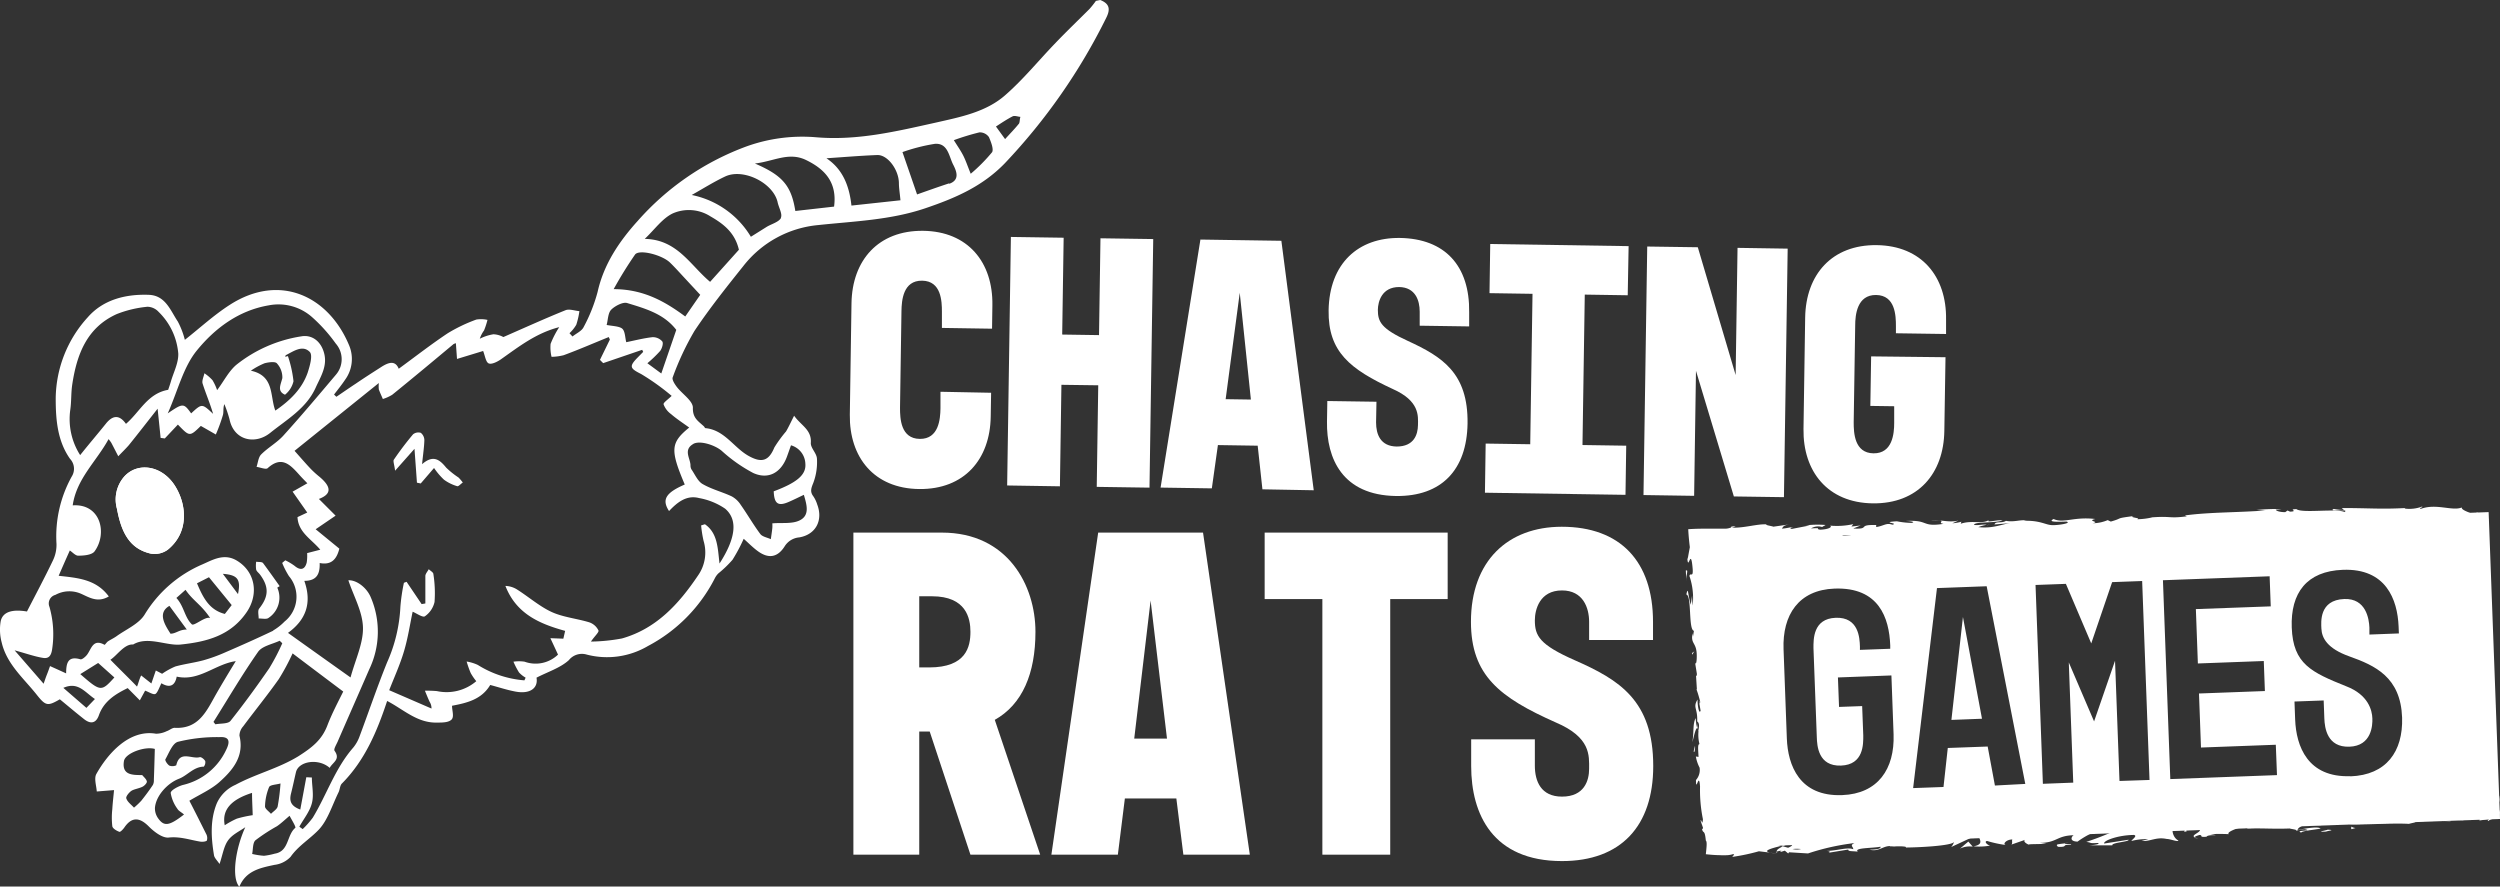 <svg xmlns="http://www.w3.org/2000/svg" viewBox="0 0 448.74 159.13"><rect x="0" y="0" width="448.74" height="159.13" fill="#333333" stroke="none"/><defs><style>.cls-1{fill:#fff;}.cls-2{fill:none;}</style></defs><title>logo-chasing-rats</title><g id="Layer_1" data-name="Layer 1"><path class="cls-1" d="M75.76,83.32c2-1.74,3.16-.82,4.32.61a15.05,15.05,0,0,0,2.22,1.78,7.58,7.58,0,0,1,.77.9c-.35.23-.78.74-1,.66a7.55,7.55,0,0,1-2.38-1.17A12.21,12.21,0,0,1,77.91,84l-2.39,2.78-.68-.14c-.14-2-.29-4-.44-6.08l-3.48,3.93c-.14-1.12-.41-1.75-.21-2a55.52,55.52,0,0,1,3.43-4.53,1.51,1.51,0,0,1,1.39-.27A1.7,1.7,0,0,1,76.17,79C76.14,80.24,75.94,81.52,75.76,83.32Z"/><path class="cls-1" d="M21,91.35a6.23,6.23,0,0,1,1.36-5.87c2.42-2.58,6.68-1.93,9,1.65,2.1,3.25,2.72,8.33-1.26,11.55a4,4,0,0,1-3,.7C23.41,98.55,21.82,95.81,21,91.35Z"/><path class="cls-1" d="M49.77,105.48a4.37,4.37,0,0,1-1.55,5.42c-.37.31-1.18.1-1.79.12,0-.6-.21-1.4.09-1.78,1.7-2.15,1.81-3.85.17-6.08-.23-.32-.62-.58-.71-.92a5.12,5.12,0,0,1,0-1.41c.42.06,1,0,1.22.22,1,1.34,2,2.76,3,4.16Z"/><path class="cls-1" d="M21,91.35a6.23,6.23,0,0,1,1.36-5.87c2.42-2.58,6.68-1.93,9,1.65,2.1,3.25,2.72,8.33-1.26,11.55a4,4,0,0,1-3,.7C23.41,98.55,21.82,95.81,21,91.35Z"/><path class="cls-1" d="M22.42,91.42a4.81,4.81,0,0,1,1-4.5c1.85-2,5.11-1.48,6.88,1.27,1.6,2.48,2.08,6.37-1,8.84a3.11,3.11,0,0,1-2.32.53C24.26,96.93,23.05,94.83,22.42,91.42Z"/><path class="cls-1" d="M197.49,0l-.78.16a16.51,16.51,0,0,1-1.16,1.46c-2,2-4.09,4-6.09,6.09-3,3.11-5.75,6.51-9,9.35C177,20.12,172.4,21,168,22c-7.12,1.58-14.15,3.29-21.62,2.63a29.56,29.56,0,0,0-13,1.88,48.26,48.26,0,0,0-18.91,13.14c-3.29,3.64-6.08,7.73-7.2,12.74a29,29,0,0,1-2.51,6.32c-.35.73-1.34,1.14-2,1.69l-.54-.59a6.68,6.68,0,0,0,1.22-1.52,13.76,13.76,0,0,0,.56-2.44c-.85-.07-1.81-.45-2.51-.16-3.69,1.49-7.32,3.14-11.14,4.81A4.08,4.08,0,0,0,88.57,60a8.47,8.47,0,0,0-2.45.8,5.22,5.22,0,0,1,.76-1.48,13.61,13.61,0,0,0,.62-1.9,5.34,5.34,0,0,0-2-.06,28.58,28.58,0,0,0-5.14,2.46c-3,2-5.82,4.2-8.79,6.37-.65-1.61-1.92-1.11-3.21-.27-1.48.95-3,1.92-4.42,2.89-1.2.79-2.38,1.61-3.56,2.41l-.42-.4c.68-.89,1.39-1.76,2-2.68A6.31,6.31,0,0,0,62.67,62C59,53.16,50.25,48.94,41.26,54.71c-2.87,1.84-5.42,4.2-8.08,6.29a14.74,14.74,0,0,0-1.26-3.28c-1.34-2-2.21-4.7-5.23-4.8-4.16-.15-8.16.87-10.91,4A21.91,21.91,0,0,0,10,71.47c0,3.81.29,7.67,2.58,10.9a2.59,2.59,0,0,1,.3,3.16,22.13,22.13,0,0,0-2.74,12.09,6.44,6.44,0,0,1-.65,3c-1.48,3.09-3.1,6.12-4.65,9.14-2.65-.44-4.33.06-4.71,1.72a8.88,8.88,0,0,0,.17,3.83c.9,3.88,3.91,6.4,6.26,9.35,1.65,2.09,2,2.12,4.18.86,1.47,1.21,2.91,2.43,4.4,3.6,1.15.89,2.1.7,2.61-.73.9-2.55,3-3.82,5.17-4.88l2.18,2.2.95-1.74c.66.23,1.49.8,1.86.58s.7-1.19,1.06-1.91c1.25.76,2.39.71,2.75-1.19,4,.9,6.88-2.24,10.6-2.78-1.22,2-2.39,3.94-3.5,5.87-1.71,3-3.09,6.35-7.47,6.1-.46,0-.93.44-1.42.6a4.5,4.5,0,0,1-1.93.46c-4.89-.84-8.75,3.73-10.7,7.22-.45.79,0,2.09.07,3.15l3.1-.25c-.09,1-.24,2.2-.31,3.41a13.79,13.79,0,0,0,0,3.08c.07.41.77.82,1.27,1,.18.06.67-.46.9-.79,1.31-1.91,2.71-1.85,4.37-.18.94.95,2.44,2.1,3.55,2,2.05-.23,3.82.42,5.7.73.39.06,1,0,1.18-.19a1.54,1.54,0,0,0-.14-1.22c-1-2-2-4-3-5.93,1.87-1.13,3.86-2,5.38-3.34,2.4-2.15,4.51-4.62,3.61-8.34a2.56,2.56,0,0,1,.66-1.66c2.11-2.84,4.36-5.6,6.4-8.49a40.31,40.31,0,0,0,2.48-4.62c3.09,2.34,6.08,4.59,9.09,6.85-1,2-2.05,4-2.84,6.06-1,2.64-2.77,4-5.24,5.57-3.61,2.2-7.64,3.15-11.28,5.12a6.56,6.56,0,0,0-3.35,3.35c-1.21,3-1,6.16-.49,9.28.08.48.53.9,1,1.57.56-1.65.75-3.13,1.51-4.21s2-1.61,3.11-2.39c-1.74,3.77-2.53,9.05-1.07,10.69,1.17-2.86,3.71-3.38,6.31-3.93a4.78,4.78,0,0,0,2.88-1.43c1.39-2,3.5-3.22,5.09-4.91s2.41-4.41,3.53-6.69c.25-.51.24-1.22.61-1.58,4.14-4.17,6.32-9.41,8.11-14.81,2.94,1.51,5.41,4,9,3.88.88,0,2,0,2.54-.52s.1-1.62.11-2.5c2.62-.5,5.29-1.1,6.85-3.73,1.52.4,3,.9,4.56,1.19,2.7.5,4.08-.72,3.75-2.5,2.07-1.07,4.28-1.75,5.81-3.15a3,3,0,0,1,3.19-1,14.45,14.45,0,0,0,11-1.53,28.27,28.27,0,0,0,12-12.14,3.26,3.26,0,0,1,.66-.91,20.19,20.19,0,0,0,2.53-2.44,30.33,30.33,0,0,0,2-3.76c.9.8,1.63,1.55,2.47,2.17,1.92,1.44,3.57,1.23,4.86-.78a3.43,3.43,0,0,1,2.64-1.64c3-.51,4.3-3.09,3.23-5.9A5.46,5.46,0,0,0,146,89.1c-.66-.86-.38-1.51,0-2.46a10.64,10.64,0,0,0,.64-4.31c-.05-1-1.17-1.93-1.1-2.85.16-2.36-1.74-3.08-3-4.86-.61,1.21-1,2.06-1.44,2.81A23.17,23.17,0,0,0,139,80.31c-1,2.42-2.25,2.84-4.6,1.54-2.7-1.49-4.32-4.67-7.78-5-.09,0-.16-.2-.25-.3-1-.94-2.06-1.48-2-3.37,0-1.24-1.92-2.46-2.9-3.75-.37-.49-.89-1.3-.72-1.7a50,50,0,0,1,3.91-8.34c2.67-4,5.73-7.84,8.76-11.63a19.28,19.28,0,0,1,13.44-7.36c6.44-.69,12.93-.89,19.18-3,5.31-1.8,10.24-3.88,14.31-8.08a106.36,106.36,0,0,0,18.2-26.09C199.36,1.64,199.15.66,197.49,0ZM12.62,73.52c.21-1.49.12-3,.35-4.51.81-5.37,2.61-10.22,8-12.64a20.14,20.14,0,0,1,5.52-1.31,2.83,2.83,0,0,1,2,.94A11.79,11.79,0,0,1,32,63.46c.06,1.66-.84,3.36-1.32,5-.16.56-.36,1.11-.49,1.51-3.72.65-5.1,4-7.58,6.11-1.2-1.7-2.41-1.55-3.63,0-1.46,1.82-3,3.61-4.59,5.61A12,12,0,0,1,12.62,73.52Zm2.89,53.54-4.14-3.59c2.65-1.18,3.85.79,5.67,2ZM14.41,121l3.21-2,2.91,2.6C18.18,124.19,18.06,124.18,14.41,121Zm13.21,19a1.8,1.8,0,0,1-.17.88c-.66,1-1.36,1.93-2.09,2.85a14,14,0,0,1-1.31,1.24c-.49-.55-1.16-1-1.38-1.66-.12-.32.49-1.08.94-1.37s1.38-.42,2-.74c.34-.18.8-.67.75-.93-.08-.42-.53-.78-.84-1.15,0,0-.12,0-.19,0-1.7,0-3.49-.07-3.08-2.52.24-1.41,3.75-2.69,5.54-2.17C27.74,136.22,27.69,138.08,27.62,139.94Zm13-5.46a11.41,11.41,0,0,1-7.8,6.36c-.84.24-2.16.93-2.18,1.43a6.57,6.57,0,0,0,1.22,2.87c.2.36.67.56,1.17,1-2.67,2.07-3.59,2.2-4.67.65a3.07,3.07,0,0,1-.55-1.82c.15-2.17,2.24-4.45,4.3-5.24,1.54-.59,2.62-2.15,4.47-2.18a1.24,1.24,0,0,0,.26-1c-.18-.33-.73-.78-1-.7-1.41.4-3.59-1.29-4.2,1.46a1.63,1.63,0,0,1-1.23.06c-.36-.22-.84-.94-.72-1.14.65-1.15,1.27-2.87,2.25-3.14a29.18,29.18,0,0,1,7.42-.84C41.1,132.19,41.36,133,40.65,134.48Zm7.75-14.65c-2.24,3.25-4.56,6.44-7,9.51-.45.56-1.78.43-2.71.61l-.34-.43c2.64-4.21,5.16-8.51,8-12.57.74-1.06,2.55-1.37,3.88-2l.47.45A37.34,37.34,0,0,1,48.4,119.83Zm.65-6.67c-2.83,1.35-5.68,2.62-8.55,3.86a29.15,29.15,0,0,1-4,1.45c-1.65.44-3.37.65-5,1.1a13,13,0,0,0-2.37,1.31l-1.13-.59-.8,2.33-1.83-1.44c-.36.69-.54,1.58-.75,2-.79-.86-4-4-4.77-4.82,1.16-.73,2.51-2.87,4.07-2.73,2.61-1.57,6,.28,8.55,0,4.65-.48,9-1.6,11.87-5.86,2.21-3.3,1.45-7.26-1.81-9.21-2.27-1.36-4.29-.14-6.16.68a22.47,22.47,0,0,0-10.37,9c-1.05,1.71-3.35,2.66-5.1,3.93-.47.33-1,.57-1.49.89-.24.17-.55.66-.62.62-2.08-1.16-2.34.73-3.14,1.79-.29.37-.9.9-1.2.81-2.31-.67-2.54.8-2.55,2.53l-1.49-.68-1.4-.63c-.17.48-.35,1-.54,1.47s-.39,1.07-.61,1.7l-5.21-6c2.15.59,3.61,1.12,5.11,1.36.93.14,1.44-.25,1.63-1.57a17.91,17.91,0,0,0-.48-7.58,1.59,1.59,0,0,1,1.06-2.16,5.21,5.21,0,0,1,4.52-.24c1.46.62,3,1.74,5.07.52-2.29-3.12-5.65-3.33-9-3.71.68-1.57,1.31-3,2-4.54.48.3,1.05,1,1.59.93,1,0,2.4-.14,2.86-.78,2.33-3.2,1.11-8.59-3.93-8.25.69-4.79,4.23-7.85,6.44-11.89a7,7,0,0,1,.49.66c.42.8.83,1.61,1.25,2.42.63-.68,1.31-1.32,1.9-2,1.67-2.07,3.3-4.17,5.16-6.54.21,2,.38,3.64.54,5.24l.75.1,2.35-2.49c2.11,2.19,2.11,2.19,4.12.24l2.69,1.54A29.89,29.89,0,0,0,40,74.54c.18-.57,0-1.27.27-2a21.43,21.43,0,0,1,.93,2.73c.8,3.84,4.63,4.58,7.3,2.43,3-2.41,6.47-4.38,8.15-8.09.9-2,2.2-3.94,1.49-6.35-.57-2-2.14-3.24-4.09-2.88a24.74,24.74,0,0,0-11.6,5.08c-1.4,1.17-2.29,3-3.48,4.57a9,9,0,0,0-.83-1.79A7.9,7.9,0,0,0,36.69,67c-.12.62-.49,1.33-.32,1.86.58,1.82,1.35,3.58,1.88,5.43-2-1.88-2-1.88-3.94-.09-1.34-1.86-1.46-1.87-4.2,0,1.83-4.12,2.79-8.32,5.24-11.31,3.22-3.95,7.47-7.16,12.88-8.08A9.1,9.1,0,0,1,56.1,57a28.49,28.49,0,0,1,4.17,4.67,4.26,4.26,0,0,1,0,5.62c-3.09,3.66-6.18,7.33-9.39,10.88-1.16,1.29-2.77,2.16-4,3.4-.51.51-.57,1.47-.83,2.23.69.1,1.7.53,2,.23,2.48-2.24,4-.67,5.63,1.15.51.58,1.07,1.13,1.49,1.57l-2.65,1.5L55.15,92l-1.75.82c.13,2.73,2.47,3.93,4.09,5.85l-2.36.61a8.26,8.26,0,0,1-.07,1.66c-.32,1.33-1.14,1.51-2.18.63a10.56,10.56,0,0,0-1.67-1l-.56.47a14.81,14.81,0,0,0,1.22,2.38,5.71,5.71,0,0,1-.8,8.15A9.67,9.67,0,0,1,49.05,113.16Zm-7.43-4.61-1.23,1.59c-2.84-.72-3.94-3-5-5.5l2.15-1.09ZM40,103c2.68.2,3.26,1,2.72,3.64Zm-2.31,7.92c-.9-.3-2.86,1.52-3.26,1.14-1.3-1.25-1.39-3.24-2.77-4.73l1.64-1.46C34.66,107.85,36.08,108.49,37.71,110.91ZM33.53,113c-1.38,0-1.91.73-2.92.75-1-1.56-2.41-3.73-.2-5ZM51.16,70.85a4.38,4.38,0,0,0,1.52-2.42,21.1,21.1,0,0,0-1-4.51l-.48.12c0-.1.06-.26.13-.3,1.39-.71,3-1.88,4.28-.56.56.6,0,2.52-.38,3.7-1,2.88-3.13,5-5.81,6.82-1-2.61-.12-6.24-4.39-7.16a12.91,12.91,0,0,1,2.47-1.34c.7-.18,1.85-.34,2.18,0a3.72,3.72,0,0,1,1,2.67C50.38,69.09,49.7,70.21,51.16,70.85ZM48.3,141.28c.19-.42,1.28-.43,2.05-.65a36,36,0,0,1-.51,4.12c-.11.51-.78.89-1.2,1.33-.38-.45-1.08-.9-1.07-1.33A9.7,9.7,0,0,1,48.3,141.28Zm-5.78,5.66a15,15,0,0,0-2.18,1.19c-.54-2.72,1.08-4.6,4.9-5.81,0,1.29.08,2.58.12,4A21.34,21.34,0,0,0,42.52,146.94ZM53,148.6c-1.56,1.31-1.09,4.22-3.69,4.63a11.85,11.85,0,0,1-1.92.38,13.08,13.08,0,0,1-2.13-.33c.18-.84.08-2,.6-2.46a32,32,0,0,1,3.86-2.52c.73-.5,1.37-1.12,2.26-1.87C52.34,147.13,53.18,148.46,53,148.6Zm71.44-68.92c1.17-.66,3.81.17,5.08,1.22a27.42,27.42,0,0,0,5.68,4c2.74,1.24,5-.07,6.05-2.92.24-.65.46-1.3.73-2.05a3.57,3.57,0,0,1,2.58,3.33c.16,2-1.59,3.4-5.68,4.93.08,2.24.79,2.74,2.72,1.89.88-.38,1.75-.82,2.69-1.26.49,1.71,1.14,3.66-.76,4.59-1.36.67-3.19.38-4.9.53a6.27,6.27,0,0,1,0,.84c-.07.68-.18,1.36-.27,2-.64-.3-1.51-.43-1.89-.93-1.26-1.69-2.31-3.53-3.53-5.26a4.44,4.44,0,0,0-1.61-1.5c-1.71-.8-3.6-1.27-5.22-2.21-.88-.51-1.36-1.71-2-2.63a1.47,1.47,0,0,1-.17-.76C123.89,82.24,122.61,80.73,124.46,79.68Zm-.74-2.93c-3.35,2.73-3.42,4-.79,10.22-3.39,1.47-4.17,2.69-2.82,4.76,1.47-1.55,3.13-2.92,5.39-2.33a12.06,12.06,0,0,1,4.67,1.9c2.35,2,1.9,5.36-1,9.85-.33-2.72-.3-5.44-2.62-7.05l-.68.21a21.19,21.19,0,0,0,.44,2.78,7.18,7.18,0,0,1-1,6.21c-3.43,5.1-7.48,9.55-13.65,11.3a32.29,32.29,0,0,1-5.57.56c.68-1,1.48-1.68,1.35-2a2.85,2.85,0,0,0-1.63-1.45c-2.24-.69-4.67-.9-6.77-1.86s-4.1-2.69-6.15-4a4.18,4.18,0,0,0-2.15-.68c1.94,5,6.11,6.8,10.72,8.07-.14.61-.26,1.15-.32,1.4l-2.33-.09c.43.92.86,1.84,1.37,2.95a5.79,5.79,0,0,1-6,1.27,6.82,6.82,0,0,0-2,0,14.07,14.07,0,0,0,1,1.93,4.85,4.85,0,0,0,1.19.94l-.22.48a18.43,18.43,0,0,1-8.37-2.77,7.73,7.73,0,0,0-2-.61,18.11,18.11,0,0,0,.73,2.07,9.9,9.9,0,0,0,1,1.46,8.19,8.19,0,0,1-7.06,1.78,19.41,19.41,0,0,0-2.16-.07c.28.68.55,1.36.85,2a2.12,2.12,0,0,1,.33,1.2l-7.59-3.29c.86-2.22,1.93-4.54,2.66-7s1.06-4.81,1.55-7.09c.66.27,1.82,1.1,2.2.82A4.27,4.27,0,0,0,78,108.05a21.82,21.82,0,0,0-.21-5c0-.32-.54-.59-.83-.88-.21.41-.6.81-.61,1.22,0,1.64,0,3.29,0,4.93l-.67.11-2.7-4-.48.18a33.37,33.37,0,0,0-.63,4.29,27.6,27.6,0,0,1-2.39,10c-1.77,4.37-3.28,8.84-4.93,13.25a6.85,6.85,0,0,1-1.16,2.06c-3.24,3.71-4.74,8.42-7.24,12.55a16,16,0,0,1-1.82,2.06l-.6-.43c.78-1.4,1.86-2.71,2.25-4.21s0-3.07,0-4.62l-1-.05c-.35,1.89-.7,3.78-1.08,5.8-1.7-.63-2-1.53-1.66-2.88s.58-2.54.88-3.81c.46-2,4.05-2.57,6.06-.79.52-1,2-1.5.87-3.07-.19-.26.3-1.07.54-1.6,1.88-4.33,3.79-8.64,5.68-13a15.62,15.62,0,0,0,.26-13c-.72-1.68-2.52-3.08-4-3,.93,2.81,2.54,5.6,2.62,8.44s-1.36,5.79-2.23,9c-3.9-2.77-7.51-5.34-11.23-8,3.26-2.35,4.33-5.41,2.93-9.34,2.28,0,2.82-1.28,2.76-3.2,2.11.42,3.06-.69,3.53-2.58L56.66,95l3.58-2.44c-1-1-2.07-2.07-3-3,2.22-.84,2.37-2.09.08-4a17,17,0,0,1-1.6-1.46c-.85-.9-1.66-1.84-2.85-3.18L68,68.75a5.36,5.36,0,0,0,0,1.16c.21.58.48,1.14.72,1.71a7.35,7.35,0,0,0,1.68-.76c3.71-3,7.37-6.06,11-9.09a1.56,1.56,0,0,1,.43-.16l.2,2.82L86.72,63c.35.89.48,2,1,2.23s1.56-.29,2.2-.74c3.2-2.25,6.29-4.7,10.46-5.77a16.55,16.55,0,0,0-1.55,3A7.23,7.23,0,0,0,99,64.05a9.62,9.62,0,0,0,2.17-.29c2.72-1,5.4-2.17,8.1-3.26l.2.45c-.59,1.22-1.19,2.43-1.78,3.65l.58.58,7-2.39.18.37-1.05,1.07c-1.55,1.59-1.26,1.92.67,2.9a41.57,41.57,0,0,1,5.49,3.93c-.66.65-1.53,1.22-1.45,1.52a3.79,3.79,0,0,0,1.33,1.74C121.43,75.18,122.57,75.92,123.72,76.75Zm-5-9.71L116.2,65.2a22,22,0,0,0,2.29-2.2c.34-.44.62-1.37.39-1.71a2.25,2.25,0,0,0-1.75-.77c-1.62.18-3.22.6-4.72.9-.22-.84-.2-2-.74-2.44s-1.82-.46-2.78-.65c.25-.92.23-2.13.82-2.74s2.06-1.43,2.85-1.2c3.25,1,6.59,1.91,8.83,4.82ZM123,56.81c-3.68-2.73-7.53-4.9-12.85-4.91a71.88,71.88,0,0,1,3.84-6.21c.75-1,4.87.07,6.28,1.45.94.91,1.81,1.9,2.7,2.85l2.72,2.93Zm4.46-6.22c-3.59-3-5.89-7.6-11.73-7.71,1.81-1.72,3.14-3.65,5-4.56a7.19,7.19,0,0,1,6.78.51c2.31,1.33,4.4,2.89,5.12,6Zm12.75-11.51c-.39.78-1.69,1.1-2.59,1.64l-2.84,1.78A16.09,16.09,0,0,0,124.16,35c2.12-1.19,4-2.38,6-3.32,3.26-1.53,8.59,1.13,9.41,4.57C139.76,37.23,140.49,38.42,140.16,39.08Zm9.55-2-7,.79c-.72-4.51-2.26-6.38-7.26-8.52,3.36-.39,6-2.08,9.05-.69C148,30.3,150.31,32.68,149.71,37.11Zm3.07-.18c-.39-3.64-1.62-6.58-4.49-8.49,3-.2,6.06-.46,9.11-.58,1.85-.08,3.85,2.58,3.9,5,0,.87.15,1.74.28,3.12Zm17.57-4c-2,.65-3.94,1.35-5.79,2-.91-2.66-1.75-5.07-2.62-7.6a33,33,0,0,1,5.8-1.48c2.44-.19,2.54,2.39,3.38,3.88C171.67,30.73,172.35,32.32,170.35,33Zm7.7-5.61a30.14,30.14,0,0,1-3.86,3.9c-.56-1.37-.88-2.36-1.35-3.28s-1.07-1.76-1.68-2.75a43.25,43.25,0,0,1,4.59-1.4,2,2,0,0,1,1.71.85C177.89,25.49,178.42,26.85,178.05,27.37Zm4.8-5.1c-.72.9-1.54,1.73-2.49,2.78l-1.64-2.26c1-.65,2-1.32,3-1.83.36-.17.92.06,1.39.1C183,21.47,183.08,22,182.85,22.27Z"/><path class="cls-1" d="M177.9,70.5l-.07,4.28c-.11,7.65-4.73,13.09-12.84,13s-12.56-5.7-12.45-13.35l.3-20c.12-7.71,4.81-13.09,12.85-13s12.56,5.64,12.44,13.35L178.07,59l-9-.14,0-2.91c0-1.89-.11-5.52-3.55-5.57s-3.68,3.58-3.71,5.46l-.26,17.38c0,1.88.11,5.51,3.54,5.56s3.69-3.58,3.72-5.46l0-3Z"/><path class="cls-1" d="M207,42.91l-.67,44.62-9.47-.14.27-18.23-6.61-.09-.27,18.22-9.47-.15.67-44.61,9.47.14-.26,17.38,6.61.1.26-17.38Z"/><path class="cls-1" d="M226.6,87.83,225.75,80l-7.14-.11-1.09,7.77-9.2-.14L215.47,43l14.53.22L235.81,88ZM220,71.65l4.53.07-2-19.17Z"/><path class="cls-1" d="M247,75.82c0,2.14.78,4.29,3.7,4.33,3.11,0,3.79-2.15,3.82-3.83s.32-4.34-4.51-6.49c-7.66-3.55-11.64-6.66-11.53-14.12.13-8.43,5.32-13.09,12.78-13,8.11.12,12.57,5,12.45,13.35l0,2.53-8.88-.13,0-2.53c0-2-.77-4.36-3.69-4.41-3.11,0-3.8,2.61-3.82,4.1,0,2.14.59,3.38,5.42,5.59,6.12,2.82,10.81,5.74,10.68,14.82-.13,8.3-4.67,13.1-12.85,13-9.59-.15-12.48-6.68-12.38-13.36l.06-3.69,8.82.13Z"/><path class="cls-1" d="M291.9,80l-.13,8.82-25.23-.38.13-8.82,8,.12.41-27-7.72-.12.13-8.82,24.84.38L292.17,53l-7.71-.12-.41,27Z"/><path class="cls-1" d="M311.22,89.11l-6.8-22.55L304.09,89,295,88.86l.67-44.61,9.08.13,6.79,22.94.34-22.83,9,.14-.67,44.61Z"/><path class="cls-1" d="M349.21,64.12,349,77.35c-.11,7.65-4.74,13.1-12.84,13S323.61,84.62,323.72,77l.3-20c.12-7.72,4.8-13.1,12.84-13s12.57,5.64,12.45,13.36l0,2.59-9-.13,0-1.3c0-1.88-.11-5.52-3.55-5.57S333,56.55,333,58.43l-.27,17.38c0,1.88.12,5.51,3.55,5.56S340,77.8,340,75.92l0-3-4.28-.06.14-8.89Z"/><path class="cls-1" d="M178.56,129.21l8.15,24.2H174.19l-7.31-22.1H165v22.1H153.18V95.6h15.88c11.85,0,16.8,9.5,16.8,17.81C185.86,120.89,183.51,126.44,178.56,129.21Zm-11.77-9.41c6.64,0,7.4-3.7,7.4-6.39,0-2.43-.76-6.38-6.89-6.38H165V119.8Z"/><path class="cls-1" d="M212.41,153.41l-1.26-10.09h-9.24l-1.26,10.09H188.72l8.4-57.81h18.82l8.4,57.81Zm-8.82-20.84h5.88l-2.94-24.78Z"/><path class="cls-1" d="M237.36,107.53H227V95.6h32.85v11.93H249.54v45.88H237.36Z"/><path class="cls-1" d="M275.5,137.44c0,2.78,1.09,5.55,4.87,5.55,4,0,4.87-2.86,4.87-5,0-2.36.34-5.63-6-8.32-10-4.45-15.21-8.4-15.21-18.06,0-10.93,6.64-17.06,16.3-17.06,10.5,0,16.38,6.22,16.38,17.06v3.27H285.24v-3.27c0-2.52-1.09-5.63-4.87-5.63-4,0-4.87,3.44-4.87,5.37,0,2.78.84,4.37,7.14,7.15,8,3.52,14.11,7.22,14.11,19,0,10.76-5.79,17.06-16.38,17.06-12.43,0-16.3-8.4-16.3-17.06v-4.79H275.5Z"/><path class="cls-1" d="M446.7,91.92,305.23,97.15l2,55.07L448.74,147ZM316.5,146.05l-1.38-44.74,124.94-3.86,1.38,44.74Z"/><path class="cls-2" d="M446.7,91.92,305.23,97.15l2,55.07L448.74,147ZM316.5,146.05l-1.38-44.74,124.94-3.86,1.38,44.74Z"/><path class="cls-1" d="M317,147.86c-.51,0-.32.3-.39.36C317.41,148.12,316.93,147.78,317,147.86Z"/><polygon class="cls-1" points="325.2 146.9 325.06 147.03 326.27 146.68 325.2 146.9"/><path class="cls-1" d="M332.94,146.66c-.75-.51-2.8.17-4.19,0l-.23-.12-.6.45A43.08,43.08,0,0,1,332.94,146.66Z"/><path class="cls-1" d="M337.1,147.69c-.26-.2.88-.21-1,0l.18,0Z"/><path class="cls-1" d="M336.31,147.7c-.81,0,.54.16,0,0Z"/><path class="cls-1" d="M340.07,147.47l-1.07.22c.23.11,1.18.11.83.21C340.93,147.77,340.7,147.65,340.07,147.47Z"/><path class="cls-1" d="M341.07,147.05l-.55.09C340.62,147.19,340.77,147.2,341.07,147.05Z"/><path class="cls-1" d="M339.35,147.34l1.17-.2c-.16-.08-.18-.25-.54.08C340.07,147.06,339.84,147.22,339.35,147.34Z"/><path class="cls-1" d="M338.68,147.28c-.61-.09-1.39-.14-.32-.36C336.31,147.05,336.63,147.42,338.68,147.28Z"/><path class="cls-1" d="M333.32,146.1l-.81-.14-.69.2C332.16,146.07,333.37,146.26,333.32,146.1Z"/><path class="cls-1" d="M346.76,147.54c.06-.12-.37-.29-.45-.44l-.79.16C345.93,147.32,346.7,147.37,346.76,147.54Z"/><path class="cls-1" d="M346.31,147.1l1.18-.23C346.43,146.88,346.23,147,346.31,147.1Z"/><polygon class="cls-1" points="341.25 146.45 339.31 146.92 341.62 146.43 341.25 146.45"/><polygon class="cls-1" points="351.29 147.41 350.63 147.7 351.81 147.26 351.29 147.41"/><path class="cls-1" d="M354.29,147.27c-.49.24.69.35.17.5a9.35,9.35,0,0,0,2.13-.46A6.65,6.65,0,0,1,354.29,147.27Z"/><path class="cls-1" d="M357.64,147c-.33.07-.68.17-1.05.28A5.11,5.11,0,0,0,357.64,147Z"/><path class="cls-1" d="M349.51,146.86a1.49,1.49,0,0,0,.94.3l-.48-.31Z"/><path class="cls-1" d="M350,146.84h0Z"/><path class="cls-1" d="M349.39,146.87h.12C349.46,146.83,349.43,146.82,349.39,146.87Z"/><path class="cls-1" d="M344.36,146.64c.69-.2,2.14-.44.73-.67C344.59,146.21,345.4,146.34,344.36,146.64Z"/><path class="cls-1" d="M348.8,146.48l-1.26,0c0,.08.25.2-.09.3Z"/><polygon class="cls-1" points="349.41 146.36 348.8 146.48 349.26 146.5 349.41 146.36"/><path class="cls-1" d="M355.47,146.8a8.12,8.12,0,0,1,1.81-.23c-.73,0-1.47,0-2.18,0C355,146.64,354.7,146.83,355.47,146.8Z"/><path class="cls-1" d="M352.79,146.79l.12,0C352.84,146.75,352.78,146.74,352.79,146.79Z"/><polygon class="cls-1" points="363.89 146.37 363.79 146.31 363.76 146.37 363.89 146.37"/><path class="cls-1" d="M355,146.48a2.53,2.53,0,0,0-1.17.16c.4,0,.83-.08,1.29-.1C355.14,146.49,355.15,146.46,355,146.48Z"/><path class="cls-1" d="M359.48,146.83c-.29-.06-.61-.11-1-.15C358.81,146.77,359.38,146.91,359.48,146.83Z"/><path class="cls-1" d="M353.1,146.85l-.09,0C353.19,146.93,353.17,146.9,353.1,146.85Z"/><path class="cls-1" d="M353.1,146.85a5.47,5.47,0,0,0,.71-.21c-.33,0-.64.08-.9.13Z"/><path class="cls-1" d="M365.84,144.25c-.09.3-1.51.62-2.75.34-1.2.26-.38,1.21.7,1.72,0-.13,0-.25,1.26-.46-.44-.15-2.77-.3-1.73-.6a3.64,3.64,0,0,1,2.16.2c-.69-.35,2.08-.6,1.71-1.14l-1.44.24C365.72,144.47,366.24,144.31,365.84,144.25Z"/><path class="cls-1" d="M361.41,146.36l-.51,0a7.87,7.87,0,0,1,1.79.35c.84-.18,1-.29,1.07-.39l-2.52,0Z"/><path class="cls-1" d="M358.6,146.48c.39-.34,1.62-.51.85-.84-1.5.07-1,.31-1.93.47,2.42-.15-.69.2,1.06.33-.47.07-.9.1-1.3.13.43,0,.86.06,1.25.11l0,0h0c-.11,0-.14-.06,0,0h.05c0-.05.06-.09.1-.13.71.05.12.08-.1.13a.09.09,0,0,0,0,0h0l2.42-.25A20.93,20.93,0,0,0,358.6,146.48Z"/><path class="cls-1" d="M346.36,145.24c.08,0,.07,0,.08.07C346.6,145.27,346.66,145.24,346.36,145.24Z"/><path class="cls-1" d="M347.37,145.4a1.8,1.8,0,0,1-.9.17c-.5-.08,0-.15,0-.26-.34.1-1.2.27-.11.39l.17,0a5.44,5.44,0,0,1,2.08.5A3.36,3.36,0,0,0,347.37,145.4Z"/><path class="cls-1" d="M353.05,145.86l2-.22-1-.25.06.16C352.94,145.52,353.19,145.72,353.05,145.86Z"/><polygon class="cls-1" points="364.13 146.52 363.87 146.87 365.03 146.35 364.13 146.52"/><polygon class="cls-1" points="366.76 146.4 366.67 146.7 367.36 146.5 366.76 146.4"/><path class="cls-1" d="M411.24,100.12l-.59.1A4.6,4.6,0,0,0,411.24,100.12Z"/><path class="cls-1" d="M415.54,100l.1-.15C415.45,99.94,415.37,100,415.54,100Z"/><path class="cls-1" d="M431.33,144.37c.87.25,1.85.65,1.74.32l-.28-.32A5,5,0,0,1,431.33,144.37Z"/><path class="cls-1" d="M440.31,108.14l-.09.26.33.57C440.48,108.72,440.4,108.44,440.31,108.14Z"/><path class="cls-1" d="M439,107.57l.17-1.14A8.65,8.65,0,0,0,439,107.57Z"/><path class="cls-1" d="M387.74,101.19l-.68.35C388.15,101.51,387.66,101.36,387.74,101.19Z"/><path class="cls-1" d="M393.68,145.45a13.87,13.87,0,0,0,1.87.13C394.64,145.43,393.91,145.17,393.68,145.45Z"/><path class="cls-1" d="M412.83,96.62c-.37.07-.52.14-.51.21C412.7,96.76,412.91,96.69,412.83,96.62Z"/><path class="cls-1" d="M397.71,145.52l-.4-.07a13.06,13.06,0,0,1-1.76.13A4.41,4.41,0,0,0,397.71,145.52Z"/><path class="cls-1" d="M317.37,113.94c0,.06,0,.14,0,.19S317.38,114.06,317.37,113.94Z"/><path class="cls-1" d="M314.85,138.87c0-.24,0-.64-.05-1A5.07,5.07,0,0,0,314.85,138.87Z"/><path class="cls-1" d="M377.34,146.21c-.56,0-.09,0,0,0Z"/><path class="cls-1" d="M374.59,145c.12,0,.21-.09.22-.16A.37.37,0,0,1,374.59,145Z"/><path class="cls-1" d="M403.2,143.32h.05C403.08,143.26,403.11,143.27,403.2,143.32Z"/><path class="cls-1" d="M376.5,146.09l.71.08A5.19,5.19,0,0,0,376.5,146.09Z"/><path class="cls-1" d="M376.61,146.24h-.48C376.06,146.28,376.12,146.31,376.61,146.24Z"/><path class="cls-1" d="M378.12,146.17c-.32,0-.62,0-.91,0,.11,0,.16,0,.13,0Z"/><path class="cls-1" d="M348.14,101.28l-.12,0C347.46,101.4,347.71,101.37,348.14,101.28Z"/><path class="cls-1" d="M439.8,137.9l0,.06v-.08Z"/><path class="cls-1" d="M439.49,135.9a2.91,2.91,0,0,1,.33,2l.92-.7Z"/><path class="cls-1" d="M400.94,100.53l1.41.25c-1.68.53-2.91.41-1.58.78.17-1,5.46-.28,5.63-1.3l.93.19c-.27,0-.31.06-.57,0,1.82.43,1.32-.77,3.64-.7.82,0,1.39.18.84.32l1.79-.31c.53,0,.41.19-.12.18l2.75-.16,0,0a17.83,17.83,0,0,1,1.7-.57c.71.13-.34.12-.16.24l1.52-.29c.62.24-.63.54-1.68.53,1.45,1,1.25-.29,4.34.21l-1.43.17c.94.55,2.06.31,3.7.62-.4-.18-3.29-.81-1.64-1.12a4.78,4.78,0,0,0,2-.15c0,.36.88.25,2,.19l-.06.48c1.18-.17,1.08-.41,1.76-.65a2.2,2.2,0,0,1,1.92.67c2.11,0-1.47-.55,1-.71a19.26,19.26,0,0,0,5.06-.46c1.23.13-.21.3.24.42l1.07-.41c.27,0,.18.12.14.18.58-.17,0-.48,1-.64.21-.24.61-.13.92,0-.09.4-.19.8-.23,1.11a1.3,1.3,0,0,0,0,.44.83.83,0,0,0,.06.21,2.68,2.68,0,0,0,.11.35c-.13.44-.3-.2-.49-.06a25.6,25.6,0,0,0,.95,4.07l-.27,1.72c.33-1.27.8.32,1.19,1.71.16-.45.31-.83.37-1.09l.33,2.23c-.07.28-.25.06-.46-.31.05.15.09.3.13.41-.15.81-.44.4-.73-.16l.27-.82c-.3-.55-.64-1.05-.92-.93a2.85,2.85,0,0,1,.15.73c-.08-.14-.16-.23-.2-.16s.06.31.2.67l-.52.52.22.12-.25,2.94a32.4,32.4,0,0,1,1.78,7.21c-.42-.82-.65-.16-1.12-.19.47-.93-.28-2.57-.24-4.3,0,.9-.25.71-.33.48l.54,3.06c-.38,0-.27.67-.4,1.48.73-.64.57,2.27.84,3.52-.25.08-.51-.21-.5-1.74-.51,1.71.95,2.15.52,3.82,0-.37,0-.57-.12-.72.25.87.14,3-.09,2.51l0-.37c0,2.48.23,7.54.88,7.88a2.64,2.64,0,0,1-.92-.44l2.29,4.35c-.56-.37-1.82,1.16-2.19-.88a7.68,7.68,0,0,0-.06,1v.32a1,1,0,0,0,0,.18c0,.11.06.25.11.42a.77.77,0,0,1,.43-.21c.19-.05.38-.05.41.17-.22.39-.32.5-.38.65s-.09.27-.17.47a4.69,4.69,0,0,0-.63-.23.74.74,0,0,1,.46.51c.05.23-.15.44-.56.44.05-.13-.4-.84-.26-.93a2.4,2.4,0,0,1-.55.44,3,3,0,0,1-.5.23l-.59.23c.59-.17.08-.72-.46-.94a25.35,25.35,0,0,1-2.68.15l1,.16c-2.68,0-2.6,1.27-5.26,1.31.32-.19.76-1.1-.59-1.16a12.39,12.39,0,0,1-5,2.56l-.46-.23-1.79.34a41.16,41.16,0,0,1,5.91-2.74c-1-.16-.29-.28-1.79-.21-.53-.22.81-.38,1.25-.4l-3.5-.05c.17.5-2.65.59-2.51,1l3.78-.64c.17.5-2.15,1.5-4.63,1.48-.63-.18.45-.91.39-1.07a7.74,7.74,0,0,1-2.57.28l1-.3c-1.38-.14-2.23.74-3.9.31-.57,0-1.72-.6-1.81-.29.95.54,1.18,2.31.58,2.77a36.4,36.4,0,0,1-3.68-.72c-1-.43,1.38-1.12.56-1.49,0,.14-.54.33-.76.39-.6-.1.24-.43-1.06-.33-.21.52-2.66,0-.61.45a22.37,22.37,0,0,1-2.85,0c.48.31-1.31,1.16-2.59,1.35.07-.14-.22-.3-.36-.37-2.62,0-4-.15-6.47-.08-.22-.12-1.41-.23-.91-.47a4.38,4.38,0,0,1-1.42.32c-1.47-.39,1.68-.12.55-.61-.08.29-1.93.46-3,.68.35.45,2.48,0,3.55-.2,0,.63-1.82,1.35-4.36,1.72-2,.22-.9-.38-1.24-.28-3.81,0-3.21,1.2-6.39.85-1.26-.37-.08-.8-.36-1.09a26.29,26.29,0,0,1,3.66.13l-1.39-.15a6.81,6.81,0,0,1,2.23-.19c-1.07-.33-6.44.13-9.38-.11-.52.15-1.41.32-1,.47l.92-.09c.87.3-1.73.51-.55.62a14.09,14.09,0,0,1-4.38.54l-.35-.45a2.85,2.85,0,0,0,1.65.09c-.73.22-2.71-.54-3.5.08l1.24.28a15.44,15.44,0,0,1-4.33.71c.72.43.36-.06,1.48.44-1-.63,4-.1,2.41-.75,1.16.59,2,.2,3.47.68-.05-.15-.53-.27.78-.23a1.21,1.21,0,0,1,.28-.15h0c.06,0,.07,0,0,0a1.86,1.86,0,0,1-.67-.21c.63-.37,2.71-.42,3.4-.62.78,0-.31.18.11.33l1-.3c.12.33,2.08.49.26.75l1.64,0a10.23,10.23,0,0,0,3.12,0c.78.05,1.95-.44,1.28-.15l2.57-.29,0,.08c2.54,0,5.21-.72,8.13-.2a17,17,0,0,1,3.17-.19l.29.28c1.09-.13,3.3.19,3.77-.13,1.21.75,5.33,0,7.27.09l.06-.38a39.92,39.92,0,0,0,4.25-.37l-.12-.34c1.42-.32,3.67.13,5.92,0a2.1,2.1,0,0,1-1.13.05c2.71.67,5.66-.73,8.11-.25a3.41,3.41,0,0,1,1.48,0l-.15,0h.25l.85.16a3.79,3.79,0,0,0-.72-.16c.47,0,1.18-.09,1.87-.19l.31.35H433c.69.11.54-.19.17-.45a5.47,5.47,0,0,0,.92-.25c.57.57,1.82-.25,2.6.35a8.08,8.08,0,0,1,2-.37c1.28-.14,2.41-.32,2.41-.64.09.08.39.11-.1.14.52,0,1.07,0,1.57,0a8.45,8.45,0,0,0-.16-1.57,3.68,3.68,0,0,0,.46-.21l-.35-1.3a8.76,8.76,0,0,0-.35-1.06c.25-1,.4-1.47.79-.46-.62-2.45-.27-2-.87-4.08l.3.09c0-.75-.47-1.94-.24-2.4.51-1.69-.18-8.31.21-12.64-.85.86.33-2-.35-2.16.2-.26.29-.87.5-.17-.28-2.2.22-3.32-.4-4.82.2-.26.32.46.44.23,0-.17-.21-.69-.09-.92s.18.31.29.66c-.11-2.25-.75-2.46-1.36-2.6a3.24,3.24,0,0,0-.22-2.53c.18-.4.36-1.07.48.33,0-.79.14-4.81-.35-4.88a3,3,0,0,0-.06-1.3c0-1,0-1.57,0-2.11s0-1.29-.09-2.44l-.06.71a1,1,0,0,1-.32-.73c-.63,0-1.31-.1-2.47,0l.07-.06L437,96.64l-.63,0a4.28,4.28,0,0,0-.67.06,7.46,7.46,0,0,1-2.26-.09l.19.35c-.27.79-2.81-.37-4.64,0l.67.18c-1,.3-2.83-1-3.84-1-.22-.06.34-.12.65-.18-2.65-.37-.33.49-2.29.66-.36-.25.45-.67-.87-.67-.66-.19-3.8.94-5.62.51.4.18.8.37-.1.54-1.4.12-3.8-.62-5,0-.18,0-.25-.09-.26-.14a23.61,23.61,0,0,0-4.09.73c-1-1.22-6.62.8-6.63-.34l-3.28.16.08-.12a7.71,7.71,0,0,0-3.56.59c-.49-.07-.13-.18-.1-.25a14.44,14.44,0,0,0-5.93.58l-.27-.37c-.69.24-4.45-.44-7.45.08,0,0,.09-.11.33-.17-3.37.54-8.13-.78-9.33.61l-2.22.4c2.89,0-.41.6.78.79-1.13.11-2.95-.32-1.56-.43l.22.06c.5-.72-3.59-.14-3.53-.62-5.68.21-11.23,0-16.56.13l.63.52-1.85,0c-.5-.11-.67-.41.65-.43a3.25,3.25,0,0,0-2.24.45c-2.61-.14,1-.67.19-.66l-1.08.08.25,0a5.72,5.72,0,0,1-2.53.52c-1-.08-.53-.32-.93-.33,0,0-.13-.06-.61,0l-2.34,0,.95.4c-1,.24-2.2,0-1.1.5-1.61-.71-8.74,0-9.72-.2a19.78,19.78,0,0,1-4.65.41c.44.08.72.56-.81.54.53-1-2.82-.34-4.08-1,.56.22-.53.29-1.54.37l-.83.08a6.14,6.14,0,0,0-.73.1c-.33.08-.28.18.33.34-.83,0-.92-.11-.94-.22s0-.25-.78-.34q-.84.09-1.71.15c.27,4.69-.12,7.18.1,10.59.13,0,.32-.58.54.22l-.6,2c.09.74.78.66.37,2,.1-.19.26-.48.32,0-.42,7.38,1,15,0,22.55.23-1,.27-.35.31.43,0-.51.32,0,.5-.11l-.4,3.15c.51.56.14,3.36.62,3.67l-.12-1c.6,1.3,1.19-1.88,1.92-1.71-.69-1.46.82-3.93-.17-6.32.13-.54.25.45.4.16a4.9,4.9,0,0,1-.31-2.73l.08.16c-.2-3.86.05-5.53.12-9.87l-.34.33a6.55,6.55,0,0,1,.2-1.57c-.57-1.06.05,2.62-.58,1.66.69-1.26-.19-6.57.61-7.44,0-1.43-.4.44-.44-1l.21-.38-.3-.36c0-.94.28-1.42.47-1.46a5.64,5.64,0,0,0,.1.89,27.41,27.41,0,0,0-.13-3.86l-.09,1.38c-.13-1.58-.19-3.3-.25-5l-.09-2.42c0-.39-.05-.77-.11-1.2a9,9,0,0,0,1-.22l-.21-.16a4.15,4.15,0,0,1,.56-.1c.26,0,.49,0,.69,0a7.8,7.8,0,0,1,1,0,16.21,16.21,0,0,0,2.85,0l-.11,0a9.25,9.25,0,0,1,2.34-.3c-.8.22,1.52.33.47.58,3.12-.43,1.54-.31,3.59-1l.49.26a5.23,5.23,0,0,1,2.33-.53c-1.29.28,1,.39-.42.75,3.34.51,4.91-.76,6.47.08,1.5-.82-2.89-.34-2-.53-.73-.23,1.24-.61,2.28-.57s1.84.93,4.51.83c-.27,0-.28.07-.55.07,1,.17,1.95-.33,3.19,0,.67-.49,1.59,0,1.77-.63l-2.45.22c1.39-.2,2.67-.94,5-.67a5.83,5.83,0,0,1-1.31.41c.67.15,1.28-.16,2,0-.18.6-3,.22-4.44.72.72.23,2.8-.52,2.07.15,1.05-.85,2.63,0,4.42-.66l-.11.36a6.63,6.63,0,0,1,1.4-.26l-.94.49c1.45-.44,2.84.26,4.23,0-2.94.1-.67-.41-1.92-.63,3.61-.59,2.11.87,6.17.57-.55.07-2.07-.15-1.22-.34a10.26,10.26,0,0,1,2.28.33c2.69-.16-.42-.36.72-.61.92.4,1.31-.22,2.49-.39v.36c3.08.13.79-.78,3.56-.59l-1.15.54,1.44-.17-.29.42a10.11,10.11,0,0,1,3.58-.22c-.36-.25.18-.67,1.54-.72.93.19-.51.36,1.42.25a1.81,1.81,0,0,1-1.75.23c-.08.12-.42.24-.5.36a13.39,13.39,0,0,0,3.2,0,3.19,3.19,0,0,1-.75-.06l2.77-.59c.44.13.1.25-.24.36.56,0,.95-.23,1.78-.29-.21.3-.15.6-1.32.78l2.65-.41c.18.12,1.37.31,1,.43,1.48.13,3.6-.68,5.56-.52a2,2,0,0,1,.71-.17,22.56,22.56,0,0,0,5.64-.15l1.25.49c1.7-.18-1.69-.62,1.14-.9,2-.23.77.42,1.48.55a9.22,9.22,0,0,1,4.57-.52A13.74,13.74,0,0,1,400.94,100.53Zm21-.88c-.41.09-1.21.35-1.52.14C420.88,99.36,421.25,99.55,422,99.65Zm17.77,11.61a2.31,2.31,0,0,1,0-1.3A5.24,5.24,0,0,1,439.72,111.26Zm-56.28,34.47.05,0C384.4,145.82,384.07,145.78,383.44,145.73Zm-1.89-.1c-.19.06-.17.11-.09.16a2.35,2.35,0,0,1,1-.11A1.32,1.32,0,0,0,381.55,145.63ZM342.11,99l.37.08C341.65,99.24,341.88,99.14,342.11,99Z"/><path class="cls-1" d="M439.11,107.65a.32.32,0,0,1,.19-.18C439.23,107.31,439.16,107.31,439.11,107.65Z"/><path class="cls-1" d="M387.87,101.13h-.06a.22.22,0,0,0-.07.07Z"/><path class="cls-1" d="M410.68,141.66a2.6,2.6,0,0,1,.75.16C411.45,141.74,411.27,141.67,410.68,141.66Z"/><path class="cls-1" d="M371.57,146.56l1.21-.14a3.48,3.48,0,0,1-1.09-.08C371.72,146.42,372,146.54,371.57,146.56Z"/><path class="cls-1" d="M361,144.64c-.18.05-.38,0-.55.07l0,.16C361.27,144.84,361.8,144.69,361,144.64Z"/><path class="cls-1" d="M370.42,145.39c-.11-.3-.86-.18-1.71-.09h.15C368.63,145.72,369.52,145.56,370.42,145.39Z"/><path class="cls-1" d="M368.52,145.31a6.87,6.87,0,0,1-.78,0C367.64,145.52,368.05,145.37,368.52,145.31Z"/><path class="cls-1" d="M379.17,145.91c-.41-.07-.24.39-.48.28C378.26,146.59,381.36,145.64,379.17,145.91Z"/><polygon class="cls-1" points="369.7 144.41 370.02 144.77 370.48 144.46 369.7 144.41"/><path class="cls-1" d="M376.39,144.48l-1.35-.07c0,.07-.15.11-.36.14A6.2,6.2,0,0,0,376.39,144.48Z"/><path class="cls-1" d="M374.68,144.55a5.11,5.11,0,0,0-1.09.1A10,10,0,0,0,374.68,144.55Z"/><polygon class="cls-1" points="371.55 144.24 371.95 144.3 372.9 144.3 371.55 144.24"/><path class="cls-1" d="M390.94,144.1l1.47-.15c.14-.14-.26-.2-.81-.14C391.25,143.91,390.71,144,390.94,144.1Z"/><path class="cls-1" d="M386.44,143.21a1.53,1.53,0,0,1,.66.26l0-.46Z"/><path class="cls-1" d="M390.74,143c.14-.14,2.13-.44.26-.35C390.86,142.75,389.38,142.9,390.74,143Z"/><polygon class="cls-1" points="413 142.87 412.63 142.88 412.7 143.65 413 142.87"/><path class="cls-1" d="M432.55,140.43c-1.76-.12-.4.49-2,.31-.41.19,1.3.14.88.31C432.49,140.83,433.05,140.92,432.55,140.43Z"/><path class="cls-1" d="M431.44,141.05c-.17,0-.35.08-.53.14A2.69,2.69,0,0,0,431.44,141.05Z"/><polygon class="cls-1" points="314.57 143.01 314.45 144.14 314.68 143.4 314.57 143.01"/><path class="cls-1" d="M315.2,145.15l-.47.28.46.66A2.28,2.28,0,0,1,315.2,145.15Z"/><path class="cls-1" d="M425.1,100.53l.08-.12c-.17-.12-.44-.12-1-.12Z"/><polygon class="cls-1" points="409.84 100.64 410.1 100.64 409.6 100.22 409.84 100.64"/><path class="cls-1" d="M397.05,101.6c.52,0,1.13-.12,1.66-.12C397.57,101.6,396.89,101.05,397.05,101.6Z"/><path class="cls-1" d="M444.9,92.44c0-.58-.3-.36-.36-.44C444.64,93,445,92.41,444.9,92.44Z"/><polygon class="cls-1" points="445.96 102 445.83 101.83 446.2 103.23 445.96 102"/><path class="cls-1" d="M446.29,111c.5-.86-.21-3.24-.08-4.84l.12-.27-.46-.7A56.56,56.56,0,0,1,446.29,111Z"/><path class="cls-1" d="M445.31,115.77c.2-.3.22,1,0-1.11,0,.11,0,.14,0,.2S445.31,115.32,445.31,115.77Z"/><path class="cls-1" d="M445.29,114.86c-.05-.94-.15.63,0,0Z"/><path class="cls-1" d="M445.57,119.21l-.23-1.23c-.12.26-.1,1.37-.21,1C445.28,120.21,445.39,120,445.57,119.21Z"/><path class="cls-1" d="M446,120.38l-.1-.64C445.85,119.85,445.84,120,446,120.38Z"/><path class="cls-1" d="M445.68,118.38l.22,1.36c.08-.19.25-.21-.08-.63C446,119.22,445.82,119,445.68,118.38Z"/><path class="cls-1" d="M445.74,117.6c.09-.7.13-1.6.36-.36C445.94,114.86,445.57,115.23,445.74,117.6Z"/><path class="cls-1" d="M446.86,111.39l.12-.94-.21-.8C446.88,110.05,446.69,111.46,446.86,111.39Z"/><path class="cls-1" d="M445.58,127c.11.07.29-.43.43-.53l-.17-.91C445.78,126,445.74,126.9,445.58,127Z"/><path class="cls-1" d="M446,126.44l.24,1.37C446.23,126.58,446.13,126.36,446,126.44Z"/><polygon class="cls-1" points="446.61 120.58 446.11 118.34 446.63 121.01 446.61 120.58"/><polygon class="cls-1" points="445.76 132.21 445.46 131.44 445.91 132.82 445.76 132.21"/><path class="cls-1" d="M445.93,135.69c-.24-.57-.34.8-.49.2a13.08,13.08,0,0,0,.48,2.46A9.09,9.09,0,0,1,445.93,135.69Z"/><path class="cls-1" d="M446.21,139.56a11,11,0,0,0-.29-1.21A7.34,7.34,0,0,0,446.21,139.56Z"/><path class="cls-1" d="M446.28,130.15a2,2,0,0,0-.28,1.09l.3-.55Z"/><path class="cls-1" d="M446.31,130.67v0c0,.58,0,1,0,1.17C446.32,131.71,446.32,131.35,446.31,130.67Z"/><path class="cls-1" d="M446.28,130v.14C446.31,130.09,446.32,130.06,446.28,130Z"/><path class="cls-1" d="M446.45,124.19c.21.8.46,2.47.67.84C446.88,124.46,446.76,125.39,446.45,124.19Z"/><path class="cls-1" d="M446.66,129.33l0-1.47c-.09,0-.2.3-.31-.09Z"/><polygon class="cls-1" points="446.78 130.04 446.66 129.32 446.65 129.87 446.78 130.04"/><path class="cls-1" d="M446.42,137.05a11.74,11.74,0,0,1,.25,2.1c0-.84,0-1.7,0-2.52C446.57,136.51,446.38,136.16,446.42,137.05Z"/><path class="cls-1" d="M446.39,134l0,.14C446.44,134,446.45,133.93,446.39,134Z"/><polygon class="cls-1" points="446.89 145.18 446.95 145.18 446.89 145.12 446.89 145.18"/><path class="cls-1" d="M446.73,136.48a3.32,3.32,0,0,0-.17-1.35c.05.47.09,1,.11,1.5C446.72,136.68,446.75,136.69,446.73,136.48Z"/><path class="cls-1" d="M446.44,141.7c.06-.33.1-.7.14-1.1A2.68,2.68,0,0,0,446.44,141.7Z"/><path class="cls-1" d="M446.34,134.3l0-.09C446.26,134.42,446.29,134.39,446.34,134.3Z"/><path class="cls-1" d="M446.34,134.3a5,5,0,0,0,.22.83c0-.38-.08-.74-.14-1A.84.84,0,0,1,446.34,134.3Z"/><path class="cls-1" d="M446.75,147.34c.05-.23.85-.46,1.87-.46a4.53,4.53,0,0,1,.1-1c-.14-.78-.44-.93-.78-.9s-.72.18-1,.18a.79.79,0,0,1,.24.37c0,.06-.13.13-.41.21a6.08,6.08,0,0,0,.82.17c.12-.37.25-.93.44-.24,0,.31.07.55.08.72a4.21,4.21,0,0,1-1.44-.26c.37.17,0,.32-.51.5s-1.31.38-1.07.64l1.66-.25C446.84,147.12,446.23,147.28,446.75,147.34Z"/><path class="cls-1" d="M446.93,143.94l-.05-.59c0,.17,0,.32,0,.48s0,.37-.07.38a.78.78,0,0,1-.25.29,2.21,2.21,0,0,0,.37.62v-1.38Z"/><path class="cls-1" d="M446.78,140.68c.34.46.53,1.87.84,1-.08-1.74-.31-1.21-.49-2.25.18,2.81-.21-.8-.32,1.24-.07-.55-.11-1-.14-1.51,0,.5-.05,1-.09,1.45v-.06h0c0-.12.06-.16,0,0v.06a.45.45,0,0,1,.12.12c0,.82-.07.14-.12-.12,0,0,0,0,0,0h0l.29,2.81C446.9,142.75,446.86,142,446.78,140.68Z"/><path class="cls-1" d="M447.87,126.5c0,.09,0,.09-.07.09C447.85,126.78,447.88,126.84,447.87,126.5Z"/><path class="cls-1" d="M447.72,127.67a2.46,2.46,0,0,1-.18-1c.08-.58.16,0,.26,0-.1-.39-.28-1.39-.39-.13l0,.2a7.17,7.17,0,0,1-.47,2.41A3.85,3.85,0,0,0,447.72,127.67Z"/><path class="cls-1" d="M447.33,134.25l.25,2.34.23-1.2-.16.06C447.67,134.12,447.47,134.41,447.33,134.25Z"/><path class="cls-1" d="M446.72,145.12l0,0q-.17-.19-.33-.36l.11.16a.55.55,0,0,1,0,.38Z"/><polygon class="cls-1" points="445.6 145.2 445.7 144.9 444.9 145.11 445.6 145.2"/><path class="cls-1" d="M304.25,118.84l-.11-.69C304.18,118.48,304.22,118.69,304.25,118.84Z"/><path class="cls-1" d="M304.42,123.82l.15.12C304.48,123.71,304.41,123.62,304.42,123.82Z"/><path class="cls-1" d="M370.81,148c-1-.24-2.15-.63-2-.3l.32.31A7.43,7.43,0,0,1,370.81,148Z"/><path class="cls-1" d="M319.66,151.84l.3.08.66-.33Z"/><path class="cls-1" d="M319,153.21l-1.33-.16A12.72,12.72,0,0,0,319,153.21Z"/><path class="cls-1" d="M310.75,94.82l.8-.37C310.29,94.5,310.85,94.65,310.75,94.82Z"/><path class="cls-1" d="M414.41,146.47a18,18,0,0,0-2.16-.11C413.3,146.51,414.15,146.76,414.41,146.47Z"/><path class="cls-1" d="M307.77,120.67c-.07-.42-.14-.59-.22-.58C307.63,120.52,307.7,120.76,307.77,120.67Z"/><path class="cls-1" d="M409.75,146.45l.46.06a17.23,17.23,0,0,1,2-.15A5.74,5.74,0,0,0,409.75,146.45Z"/><path class="cls-1" d="M409.51,91.43l.22,0S409.65,91.42,409.51,91.43Z"/><path class="cls-1" d="M438.39,93.65c-.28,0-.74,0-1.18.07A7.7,7.7,0,0,0,438.39,93.65Z"/><path class="cls-1" d="M433.34,145.51c.65,0,.1,0,0,0Z"/><path class="cls-1" d="M436.53,146.68c-.14,0-.24.09-.25.17A.47.47,0,0,1,436.53,146.68Z"/><path class="cls-1" d="M403.39,148.71h-.06C403.53,148.77,403.49,148.76,403.39,148.71Z"/><path class="cls-1" d="M434.32,145.62c-.25,0-.53-.05-.83-.06C433.62,145.58,433.87,145.6,434.32,145.62Z"/><path class="cls-1" d="M434.18,145.48h.57C434.83,145.43,434.75,145.4,434.18,145.48Z"/><path class="cls-1" d="M432.44,145.56c.37,0,.72,0,1.05,0-.13,0-.18,0-.15-.05Z"/><path class="cls-1" d="M356.63,94.26l.14,0C357.42,94.13,357.13,94.16,356.63,94.26Z"/><path class="cls-1" d="M354.12,152l.08,0h-.1Z"/><path class="cls-1" d="M351.81,152.33a4,4,0,0,1,2.29-.36l-.8-.91Z"/><path class="cls-1" d="M303.72,106.9l-.24,1.64c-.55-1.94-.44-3.37-.79-1.83,1,.19.34,6.33,1.36,6.52l-.17,1.08c0-.31-.06-.35-.07-.66-.41,2.11.8,1.53.75,4.22,0,.94-.16,1.6-.31,1l.33,2.08c0,.61-.18.46-.18-.14l.2,3.18,0,0c.17.45.46,1.47.58,2-.12.82-.12-.4-.24-.19l.31,1.76c-.24.72-.55-.73-.55-2-1,1.69.31,1.46-.16,5l-.19-1.66c-.53,1.1-.28,2.39-.57,4.29.17-.46.77-3.81,1.09-1.9a6.81,6.81,0,0,0,.18,2.28c-.36,0-.23,1-.17,2.29l-.48-.07a6.73,6.73,0,0,0,.67,2,2.7,2.7,0,0,1-.65,2.22c0,2.44.54-1.7.73,1.18a26,26,0,0,0,.52,5.86c-.11,1.42-.3-.24-.42.28l.43,1.24c0,.31-.12.21-.18.16.19,1.08.48-.05.69,2.15.24.18.15,1.07,0,2.45.68.07,1.53.16,2.47.17a13.39,13.39,0,0,0,1.42,0,4.2,4.2,0,0,0,1-.19c.51.12-.24.31-.07.49a36.17,36.17,0,0,0,4.71-1l2,.24c-1.47-.31.37-.8,2-1.21-.52-.16-1-.29-1.27-.36l2.59-.35c.31.07.06.24-.36.46l.47-.13c.94.14.47.43-.19.72l-.94-.26c-.63.32-1.22.66-1.08.94a4.45,4.45,0,0,1,.85-.16c-.17.08-.27.16-.19.2s.35-.07.77-.2l.61.51.14-.22,3.41.21a41.7,41.7,0,0,1,8.34-1.86c-.94.43-.18.65-.22,1.11-1.07-.45-3,.32-5,.3,1.05,0,.82.24.56.33l3.55-.58c-.07.38.77.25,1.7.38-.73-.73,2.64-.6,4.08-.89.1.25-.23.52-2,.53,2,.49,2.49-1,4.43-.57-.43,0-.67,0-.83.13,1-.26,3.47-.18,2.9.06l-.43,0c2.87,0,8.73-.32,9.13-1a2.42,2.42,0,0,1-.51.91l5-2.33c-.44.56,1.34,1.8-1,2.2a11,11,0,0,0,3-.13c-.47-.06-1.19-.75-.55-.83a20.72,20.72,0,0,0,3.4.73c-.71-.1,0-1,1.14-1-.17.14.13.85-.27.95l2.71-.94c-.68.17-.09.72.53.93-.29-.15,2.37-.07,3.1-.18l-1.17-.15c3.11,0,3-1.3,6.1-1.37-.37.19-.88,1.1.69,1.15a15.44,15.44,0,0,1,5.81-2.63l.53.23,2.08-.36a52.81,52.81,0,0,1-6.85,2.81c1.16.15.33.28,2.07.19.62.21-.94.39-1.45.42h4.06c-.2-.5,3.07-.62,2.9-1l-4.37.68c-.2-.5,2.48-1.52,5.35-1.54.74.17-.51.92-.44,1.08a10.39,10.39,0,0,1,3-.32l-1.2.32c1.6.13,2.58-.77,4.51-.36.67,0,2,.58,2.11.28-1.1-.54-1.38-2.31-.68-2.77a43,43,0,0,1,4.27.68c1.1.41-1.6,1.13-.66,1.49,0-.14.63-.33.88-.4.7.09-.27.44,1.24.32.23-.52,3.07-.07.7-.46a32.15,32.15,0,0,1,3.31,0c-.57-.31,1.51-1.18,3-1.38-.08.13.25.29.42.36,3-.06,4.66.11,7.49,0,.26.11,1.63.21,1.06.45a5.94,5.94,0,0,1,1.64-.33c1.7.38-1.94.14-.63.62.09-.3,2.23-.49,3.47-.72-.4-.45-2.87,0-4.11.25,0-.64,2.11-1.38,5.05-1.78,2.34-.24,1,.37,1.44.27,4.41-.06,3.71-1.25,7.39-.93,1.47.35.1.8.43,1.08a36.67,36.67,0,0,1-4.24-.08l1.6.13a8.66,8.66,0,0,1-2.57.21c1.23.32,7.44-.2,10.86,0,.6-.16,1.63-.34,1.14-.48l-1.08.09c-1-.29,2-.52.64-.62a19.06,19.06,0,0,1,5.08-.59l.4.44a3.88,3.88,0,0,0-1.91-.06c.84-.24,3.14.5,4-.13l-1.44-.27a21,21,0,0,1,5-.76c-.83-.42-.41.07-1.71-.41,1.13.62-4.61.14-2.8.77-1.34-.57-2.28-.18-4-.64.06.15.62.26-.89.25-.07,0-.23.1-.33.14h-.1l.08,0c-.06,0-.07,0,0,0a2.47,2.47,0,0,1,.78.21c-.74.37-3.14.45-3.95.66-.9,0,.37-.19-.12-.33l-1.21.31c-.13-.33-2.4-.47-.3-.74l-1.9.05a13.6,13.6,0,0,0-3.61,0c-.9,0-2.25.46-1.48.17l-3,.32,0-.09c-2.94.07-6,.78-9.42.3a23.13,23.13,0,0,1-3.67.23l-.34-.28c-1.26.15-3.83-.15-4.36.17-1.4-.73-6.18.06-8.42,0l-.07.38c-1.55,0-3,.2-4.92.42l.13.33c-1.64.34-4.25-.08-6.86,0a2.76,2.76,0,0,1,1.31-.07c-3.14-.64-6.55.8-9.39.35a4.59,4.59,0,0,1-1.71.06l.17,0h-.29l-1-.14a5.87,5.87,0,0,0,.83.15c-.55,0-1.37.1-2.17.21l-.36-.35-.18,0c-.8-.1-.63.2-.2.45a7.83,7.83,0,0,0-1.06.26c-.67-.56-2.11.27-3-.31-.53.32-4.05.37-4.46,1,0-.09-.27-.12.17-.14a9,9,0,0,0-2.61.13l-.39-.44-1.95.69c-1.2-.24-1.7-.38-.53-.78-2.84.65-2.31.29-4.73.92l.11-.3c-.87,0-2.24.49-2.78.27-2-.5-9.63.27-14.64-.07,1,.84-2.34-.3-2.51.38-.3-.19-1-.28-.2-.49-2.54.29-3.84-.19-5.58.45-.3-.2.54-.33.27-.44a2.35,2.35,0,0,1-1.07.1c-.26-.12.37-.19.77-.3-2.61.14-2.85.78-3,1.39a4.27,4.27,0,0,0-2.93.25c-.47-.17-1.24-.35.38-.48-.91,0-5.57-.08-5.65.4a4.21,4.21,0,0,0-1.51.08c-2.17,0-2,0-3.35.09l.31.07a1.81,1.81,0,0,1-.9.33c-.05-.46.1-1.14,0-1.88l.06,0,.05-.48,0-.52c0-.3,0-.54,0-.73a5.2,5.2,0,0,0-.07-.77,10,10,0,0,1,.07-2.62l-.36.21c-.78-.31.34-3.25,0-5.37l-.18.78c-.31-1.15.93-3.28,1-4.45.06-.26.13.4.19.75.34-3.06-.49-.38-.68-2.64.24-.43.67.51.66-1,.17-.77-1-4.4-.58-6.51-.18.47-.36.93-.55-.12-.12-1.61.58-4.39-.09-5.83,0-.21.1-.29.14-.3a32.16,32.16,0,0,0-.77-4.74c1.2-1.19-.89-7.66.26-7.68l-.2-3.8.12.1a9.79,9.79,0,0,0-.63-4.07c.07-.36.18-.08.24-.06a11.77,11.77,0,0,0,.08-1.37,3.29,3.29,0,0,0,1-.15l.59-.18,1.31-.3.32.36c.8-.24,5.16.4,8.62-.17,0,0-.1.12-.37.18,3.9-.58,9.42.69,10.8-.72l2.58-.43c-3.35,0,.47-.6-.91-.78,1.31-.12,3.41.29,1.8.42l-.26-.06c-.56.72,4.17.09,4.1.58,6.58-.28,13-.13,19.18-.33l-.73-.52,2.15-.05c.57.11.77.4-.76.44a4.29,4.29,0,0,0,2.6-.48c3,.11-1.15.69-.23.66l1.25-.08-.28-.06a7.79,7.79,0,0,1,2.93-.54c1.17.07.61.32,1.07.32,0,0,.16,0,.71,0l2.71,0-1.1-.4c1.19-.25,2.55-.07,1.28-.51,1.86.69,10.12-.1,11.25.09a26.32,26.32,0,0,1,5.39-.47c-.51-.07-.83-.55.94-.56-.61,1,3.27.32,4.73,1-1.3-.43,5-.31,3-.91,1.49,0,.11.37,1.24.57,3.51-.52,7.77,0,12.12-.33.07-.13-.67-.31.26-.54l2.32.57c.86-.09.76-.79,2.35-.39-.22-.1-.56-.25,0-.32,8.56.33,17.42-1.17,26.13-.28-1.18-.21-.4-.27.49-.31-.58,0,0-.33-.12-.5l3.65.36c.64-.52,3.89-.18,4.25-.66l-1.15.12c1.51-.61-2.18-1.16-2-1.89-1.69.7-4.55-.77-7.32.24-.63-.12.52-.25.18-.4a6.46,6.46,0,0,1-3.15.35l.17-.09c-4.47.24-6.4,0-11.43,0l.39.34a9,9,0,0,1-1.82-.18c-1.22.58,3-.09,1.92.55-1.46-.67-7.61.27-8.61-.51-1.66,0,.5.39-1.16.45l-.45-.21-.41.3c-1.09,0-1.65-.26-1.7-.45a9.68,9.68,0,0,0,1-.11,37.08,37.08,0,0,0-4.47.17l1.6.08c-4.53.38-10.07.29-14.44.9l.34.16c-3.33.43-2.68-.09-6.35.19l.13,0a12.24,12.24,0,0,1-2.71.33c.92-.23-1.76-.32-.55-.58-3.61.47-1.78.33-4.16,1l-.56-.26a6.92,6.92,0,0,1-2.7.56c1.49-.3-1.19-.38.49-.76-3.88-.46-5.7.83-7.49,0-1.74.84,3.34.31,2.36.51.84.22-1.44.63-2.65.59s-2.13-.9-5.22-.77c.31,0,.33-.07.63-.08-1.16-.15-2.25.35-3.68.08-.78.5-1.85,0-2.06.65l2.84-.24c-1.61.21-3.09,1-5.75.72a7.39,7.39,0,0,1,1.52-.42c-.78-.15-1.49.17-2.3,0,.21-.6,3.45-.26,5.15-.77-.84-.22-3.24.55-2.4-.13-1.21.87-3.05,0-5.12.71l.12-.36a8.19,8.19,0,0,1-1.62.28l1.09-.5c-1.68.45-3.28-.23-4.9,0,3.41-.14.78.4,2.23.6-4.18.64-2.45-.84-7.14-.49.63-.08,2.39.12,1.4.32a15,15,0,0,1-2.64-.29c-3.11.18.5.34-.82.61-1.08-.39-1.53.23-2.89.42l0-.36c-3.56-.1-.91.79-4.12.63l1.33-.55-1.66.19.33-.43a13.56,13.56,0,0,1-4.15.27c.42.24-.21.66-1.78.73-1.08-.17.59-.36-1.64-.23a2.38,2.38,0,0,1,2-.25c.09-.12.49-.25.59-.37a18.52,18.52,0,0,0-3.72.09,5.42,5.42,0,0,1,.88,0l-3.21.62c-.52-.12-.12-.24.28-.36-.65.06-1.1.24-2.06.31.24-.3.17-.6,1.52-.79l-3.06.44c-.21-.12-1.6-.29-1.2-.42-1.71-.11-4.17.73-6.44.58a2.65,2.65,0,0,1-.83.19l-1.16,0-.58,0h-.94c-1.31,0-2.71,0-4.12.1.05,1,.15,2.11.29,3.23l-.22,1.18-.11.61-.11.37c.19,2,.59-2,.91,1.32.25,2.32-.42.88-.54,1.7a12.31,12.31,0,0,1,.58,5.3A18.77,18.77,0,0,1,303.72,106.9Zm1.13,24.34c-.09-.47-.36-1.4-.16-1.75C305.12,130,304.94,130.43,304.85,131.24Zm18.42,21.16a3.2,3.2,0,0,1-1.51,0A6.42,6.42,0,0,1,323.27,152.4Zm103-6.33,0,0C425.16,146,425.54,146,426.27,146.07Zm2.19.07c.22,0,.2-.1.11-.15a3.27,3.27,0,0,1-1.2.12A1.78,1.78,0,0,0,428.46,146.14Zm-64.84-49.7-.43-.08C364.15,96.22,363.88,96.32,363.62,96.44Z"/><path class="cls-1" d="M319.09,153.05a.33.33,0,0,1-.21-.19C318.7,152.93,318.7,153,319.09,153.05Z"/><path class="cls-1" d="M310.61,94.88h.07a.14.14,0,0,0,.07-.06Z"/><path class="cls-1" d="M394.73,150.46a3.3,3.3,0,0,1-.88-.15C393.83,150.4,394,150.46,394.73,150.46Z"/><path class="cls-1" d="M440,145.1l-1.4.15a4.43,4.43,0,0,1,1.27.07C439.85,145.24,439.58,145.12,440,145.1Z"/><path class="cls-1" d="M448.64,143.48c-.05-.21,0-.44-.07-.64l-.17.07C448.45,143.78,448.61,144.38,448.64,143.48Z"/><path class="cls-1" d="M441.36,146.26c.12.3,1,.16,2,.07h-.17C443.43,145.9,442.39,146.08,441.36,146.26Z"/><path class="cls-1" d="M443.56,146.31a6.93,6.93,0,0,1,.91,0C444.58,146.09,444.1,146.25,443.56,146.31Z"/><path class="cls-1" d="M431.23,145.84c.46.06.27-.4.54-.29C432.28,145.15,428.69,146.14,431.23,145.84Z"/><polygon class="cls-1" points="442.19 147.23 441.82 146.87 441.29 147.19 442.19 147.23"/><path class="cls-1" d="M434.44,147.24l1.57,0c0-.06.17-.1.41-.14A8.05,8.05,0,0,0,434.44,147.24Z"/><path class="cls-1" d="M436.42,147.14a6.5,6.5,0,0,0,1.26-.11C437.41,147.05,436.83,147.08,436.42,147.14Z"/><polygon class="cls-1" points="440.05 147.42 439.59 147.36 438.48 147.37 440.05 147.42"/><path class="cls-1" d="M417.59,147.79l-1.7.17c-.17.13.3.2.93.12C417.23,148,417.86,147.9,417.59,147.79Z"/><path class="cls-1" d="M422.8,148.63a1.89,1.89,0,0,1-.76-.26l0,.47Z"/><path class="cls-1" d="M417.82,148.92c-.16.13-2.47.46-.3.35C417.69,149.14,419.4,149,417.82,148.92Z"/><polygon class="cls-1" points="392.04 149.28 392.47 149.26 392.38 148.5 392.04 149.28"/><path class="cls-1" d="M369.4,152c2,.11.46-.49,2.3-.33.47-.2-1.5-.13-1-.3C369.46,151.55,368.82,151.47,369.4,152Z"/><path class="cls-1" d="M370.68,151.32l.62-.14A3.47,3.47,0,0,0,370.68,151.32Z"/><polygon class="cls-1" points="443.18 93.88 444.49 94 443.64 93.77 443.18 93.88"/><path class="cls-1" d="M445.66,93.22l.33.48.76-.47A2.84,2.84,0,0,1,445.66,93.22Z"/><path class="cls-1" d="M304,134.9l.12.09a2.45,2.45,0,0,0,.12-1.12Z"/><polygon class="cls-1" points="303.71 117.21 303.71 117.52 304.13 116.93 303.71 117.21"/><path class="cls-1" d="M302.6,102.4c0,.61.13,1.32.14,1.93C302.61,103,303.15,102.22,302.6,102.4Z"/><polygon class="cls-1" points="350.27 129.22 355.76 129.01 352.34 110.75 350.27 129.22"/><path class="cls-1" d="M442,93.34l-133.85,5,1.93,52.1,133.84-4.95ZM330.66,142.72c-7.67.29-9.75-5.35-9.93-10.18l-.59-16c-.23-6.18,2.72-10.65,9.15-10.89,8-.29,9.81,5.3,10,10.18l0,.62-5.44.2,0-.62c-.05-1.56-.24-5.29-4.34-5.14s-4,3.89-4,5.45l.6,16c.05,1.5.24,5.23,4.34,5.08s4-3.89,4-5.39l-.2-5.29-4.15.15-.2-5.29,9.6-.36.39,10.59C340.1,138,337.1,142.48,330.66,142.72ZM358.08,141l-1.3-7-7.16.26-.77,7-5.45.2,4.28-35.9,8.92-.33,6.93,35.48Zm22.36-.82-.8-21.58-3.76,10.89-4.54-10.59.8,21.58-5.45.21L365.37,105l5.45-.2,4.55,10.69,3.75-11,5.39-.2L385.83,140Zm9.12-.34-1.32-35.69,19.15-.71.2,5.4-13.44.49.36,9.76,11.83-.44.2,5.39-11.83.44.36,9.7,13.43-.5.21,5.45Zm32.34-.52c-7.67.28-9.75-5.35-9.93-10.18l-.12-3.22,5.24-.19.12,3.22c.06,1.71.5,5.22,4.5,5.08s4.17-3.85,4.12-5.09c-.05-1.45-.73-4.23-4.68-5.75-6.27-2.52-9.55-4-9.79-10.55-.23-6.22,2.69-10.12,9.18-10.36,7.72-.29,9.8,5.3,10,10.17l.05,1.25-5.29.2,0-1.25c-.06-1.56-.61-5.27-4.5-5.13-4.57.17-4.16,4.2-4.12,5.29.07,1.72,1.07,3.6,5,5,4.63,1.65,9.23,3.71,9.49,11C431.35,134.9,428.34,139.11,421.9,139.35Z"/></g></svg>